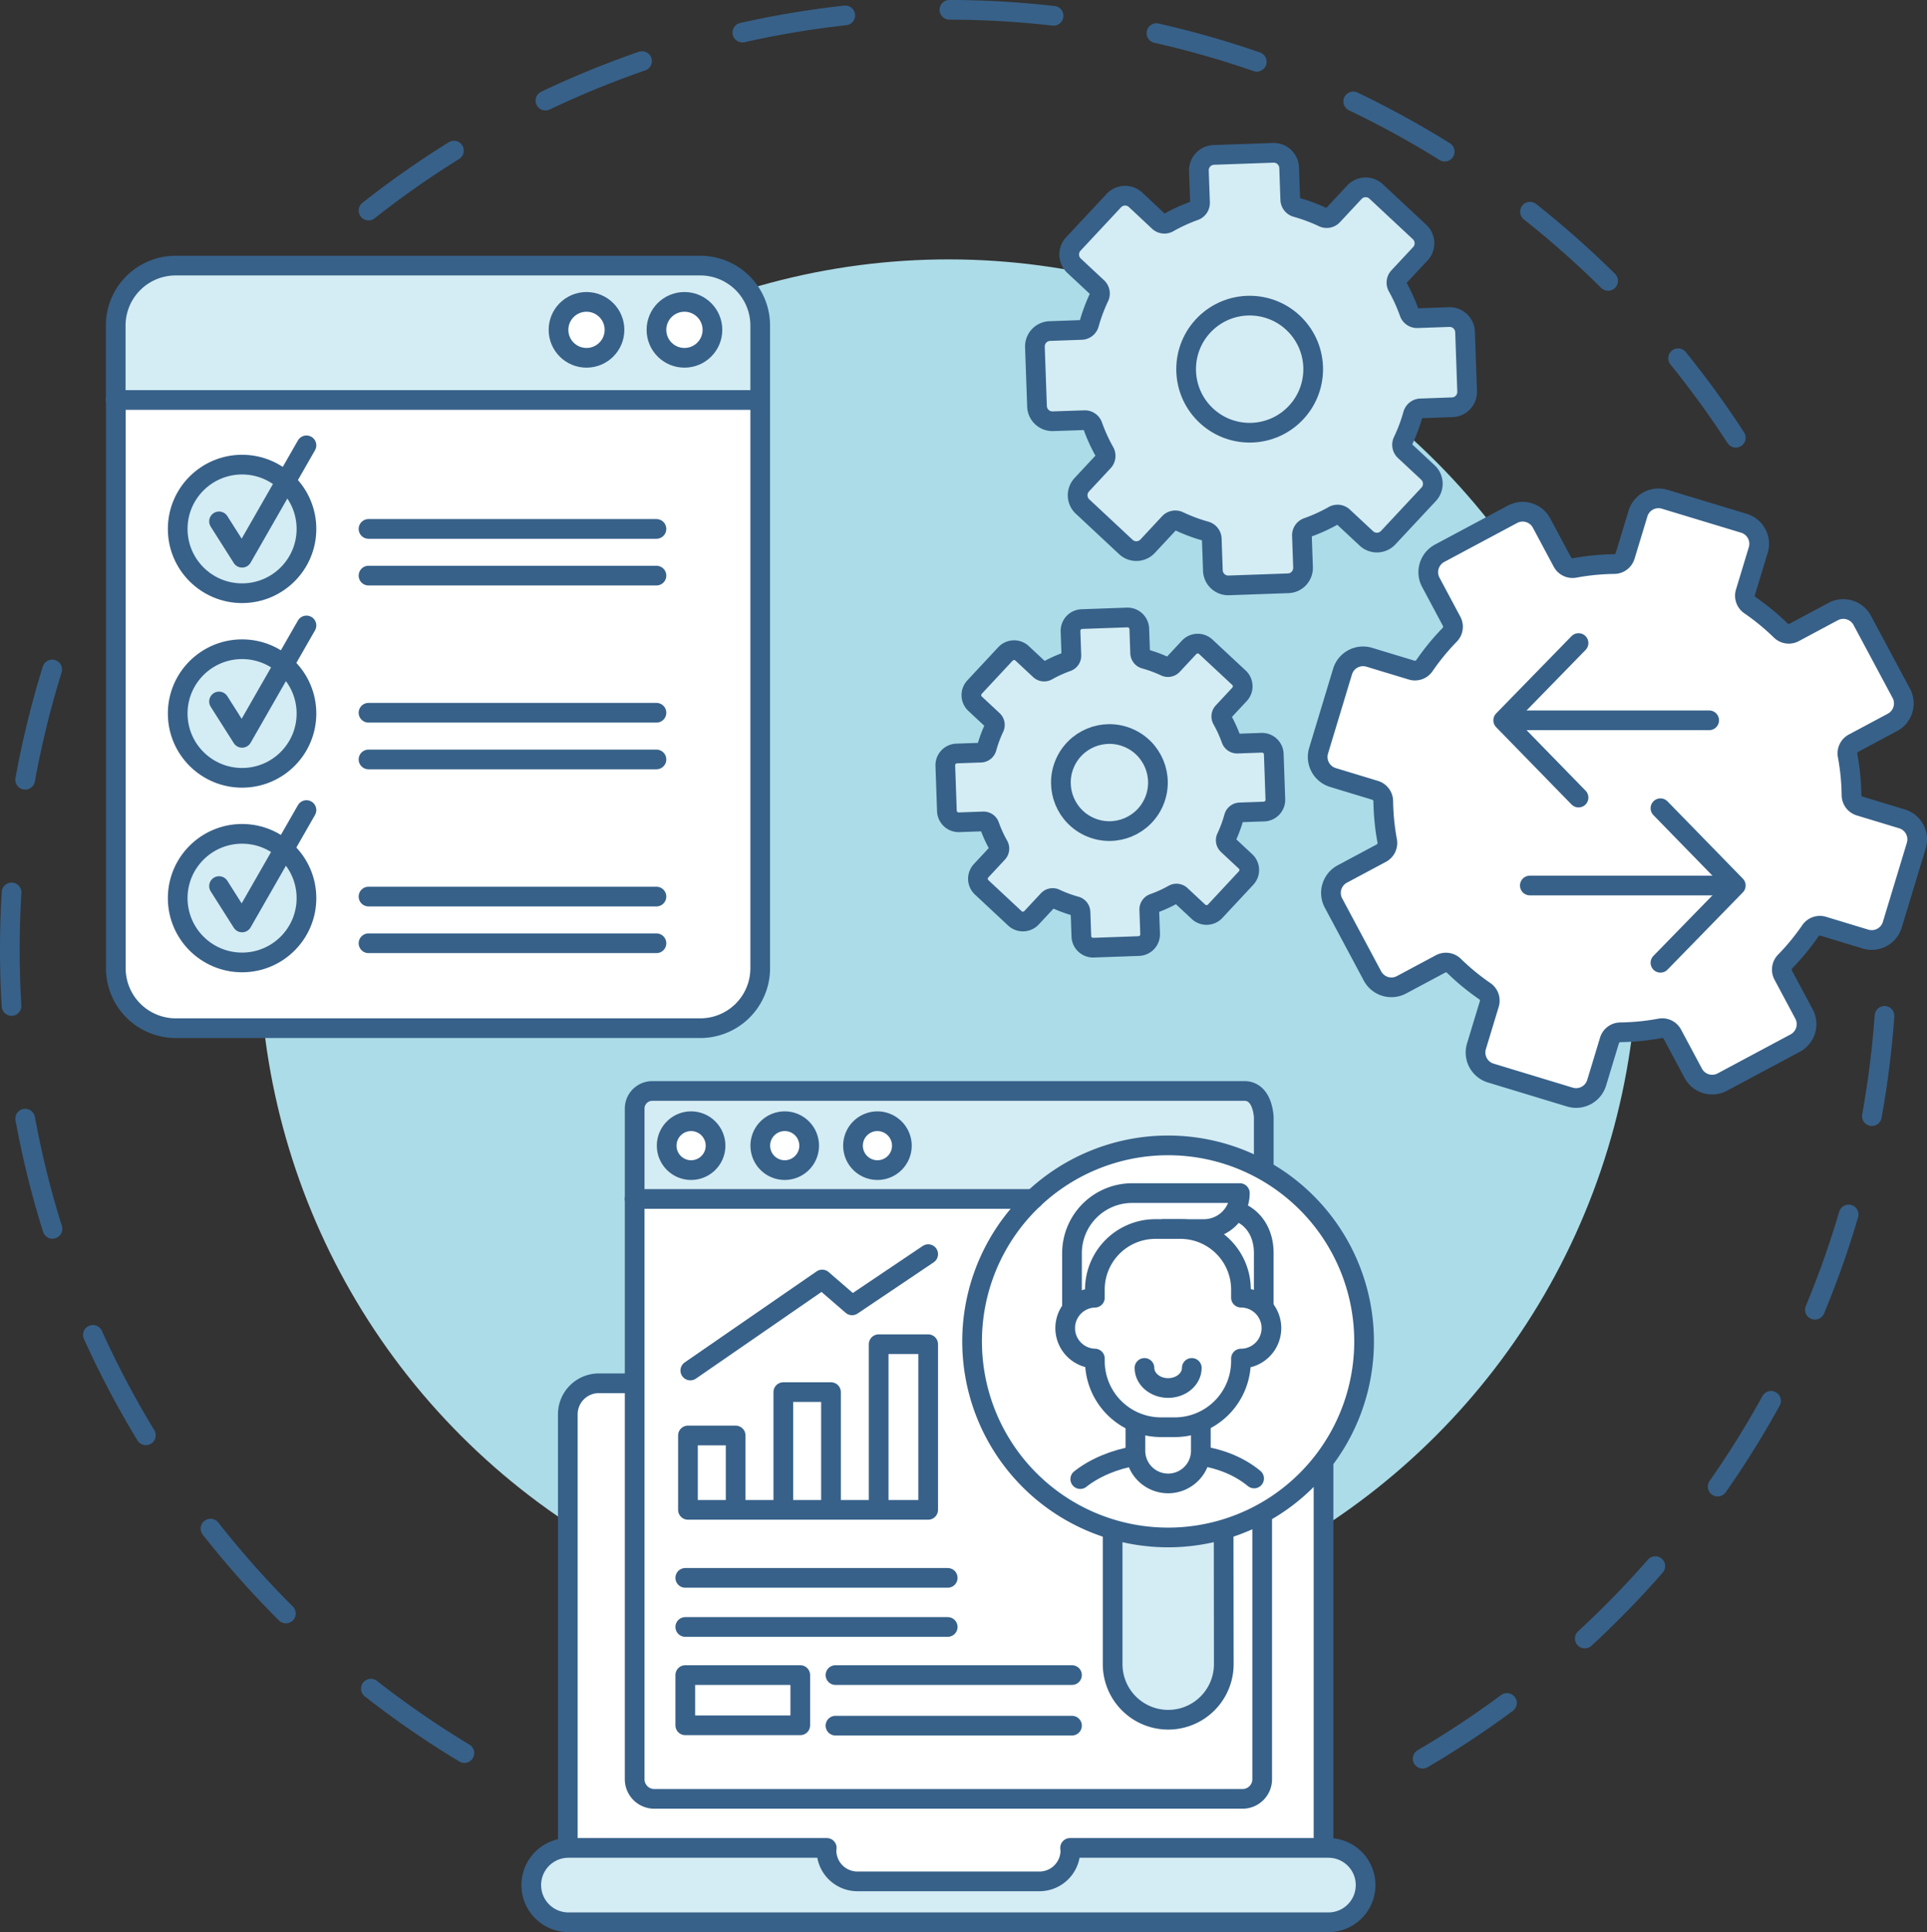 <svg xmlns="http://www.w3.org/2000/svg" viewBox="0 0 1021.52 1024.04"><rect x="0" y="0" width="1021.52" height="1024.04" fill="#333333" stroke="none"/><defs><style>.cls-7{fill:none}.cls-5,.cls-6,.cls-7{stroke:#376189;stroke-linecap:round;stroke-linejoin:round;stroke-width:10.44px}.cls-5{fill:#fff}.cls-6{fill:#d4ecf3}</style></defs><g id="Layer_2" data-name="Layer 2"><g id="_ÎÓÈ_1" data-name="—ÎÓÈ_1"><path fill="none" stroke="#376189" stroke-dasharray="55.33" stroke-linecap="round" stroke-linejoin="round" stroke-width="10.44" d="M195.35 111.6A495.88 495.88 0 0 1 554 7.9C709.65 24 841.08 110.25 920.17 232"/><path fill="none" stroke="#376189" stroke-dasharray="60.2" stroke-linecap="round" stroke-linejoin="round" stroke-width="10.44" d="M246.16 929.13C86.15 832.68-12.6 649.69 7.9 451.56a498.32 498.32 0 0 1 27.65-120.07"/><path fill="none" stroke="#376189" stroke-dasharray="53.59" stroke-linecap="round" stroke-linejoin="round" stroke-width="10.44" d="M999 538.42q-.57 7.77-1.37 15.57c-17.08 165-113 302.83-246.47 379.89"/><circle cx="502.77" cy="502.77" r="365.28" fill="#acdce8" transform="rotate(-45 502.772 502.765)"/><path d="M403 212v301.19a31.78 31.78 0 0 1-31.8 31.75h-278a31.78 31.78 0 0 1-31.8-31.75V212" class="cls-5"/><ellipse cx="128.33" cy="280.33" class="cls-6" rx="34.13" ry="34.08"/><ellipse cx="128.33" cy="378.17" class="cls-6" rx="34.13" ry="34.08"/><ellipse cx="128.33" cy="476.02" class="cls-6" rx="34.13" ry="34.08"/><path d="m116.11 276.33 12.22 19.27 34.13-59.57m-46.35 135.76 12.22 19.27 34.13-59.57m-46.35 138.14 12.22 19.27 34.13-59.56m32.89-149.01h152.64m-152.64 24.75h152.64m-152.64 72.68h152.64m-152.64 24.75h152.64m-152.64 72.68h152.64m-152.64 24.75h152.64" class="cls-7"/><path d="M61.34 212v-39.47a31.78 31.78 0 0 1 31.8-31.76h278A31.78 31.78 0 0 1 403 172.53V212" class="cls-6"/><path d="M402.98 212H61.35" class="cls-7"/><ellipse cx="362.83" cy="174.82" class="cls-5" rx="14.84" ry="14.82"/><ellipse cx="310.91" cy="174.82" class="cls-5" rx="14.84" ry="14.82"/><path d="M711.69 355.94 699 397.89a11.39 11.39 0 0 0 7.59 14.19l22.41 6.81a6.09 6.09 0 0 1 4.28 5.81 124.53 124.53 0 0 0 2.07 20.92 6.09 6.09 0 0 1-3.07 6.53l-20.71 11.07a11.37 11.37 0 0 0-4.67 15.4l20.66 38.65a11.37 11.37 0 0 0 15.4 4.67l20.71-11.07a6.09 6.09 0 0 1 7.14 1.08 123.94 123.94 0 0 0 16.24 13.34 6.08 6.08 0 0 1 2.45 6.78l-6.82 22.48a11.37 11.37 0 0 0 7.59 14.18l41.94 12.73a11.37 11.37 0 0 0 14.19-7.59l6.82-22.47a6.09 6.09 0 0 1 5.8-4.28 123.3 123.3 0 0 0 20.98-2.07 6.08 6.08 0 0 1 6.53 3.07l11.08 20.72a11.37 11.37 0 0 0 15.39 4.67l38.66-20.67a11.37 11.37 0 0 0 4.67-15.39l-11.07-20.72a6.11 6.11 0 0 1 1.07-7.14 121.72 121.72 0 0 0 13.34-16.24 6.1 6.1 0 0 1 6.79-2.45l22.47 6.82a11.38 11.38 0 0 0 14.19-7.59l12.72-41.94a11.37 11.37 0 0 0-7.58-14.19l-22.48-6.82a6.09 6.09 0 0 1-4.28-5.8 123.39 123.39 0 0 0-2.06-20.92 6.09 6.09 0 0 1 3.06-6.53l20.72-11.07a11.39 11.39 0 0 0 4.67-15.4l-20.7-38.66a11.38 11.38 0 0 0-15.4-4.67l-20.71 11.08a6.11 6.11 0 0 1-7.14-1.08 123.8 123.8 0 0 0-16.24-13.34 6.08 6.08 0 0 1-2.45-6.78l6.81-22.48a11.38 11.38 0 0 0-7.58-14.19l-42-12.72a11.36 11.36 0 0 0-14.18 7.58l-6.82 22.48a6.11 6.11 0 0 1-5.81 4.28 123.28 123.28 0 0 0-20.86 2.04 6.1 6.1 0 0 1-6.54-3.06l-11.07-20.7a11.37 11.37 0 0 0-15.39-4.67l-38.66 20.66a11.39 11.39 0 0 0-4.67 15.4l11.07 20.72a6.08 6.08 0 0 1-1.08 7.13 123.17 123.17 0 0 0-13.33 16.25 6.09 6.09 0 0 1-6.79 2.44l-22.47-6.81a11.37 11.37 0 0 0-14.19 7.58z" class="cls-5"/><path d="m573.82 268.43 23 21.47a8.17 8.17 0 0 0 11.55-.4l11.5-12.35a4.39 4.39 0 0 1 5.1-.92 88.67 88.67 0 0 0 14.14 5.28 4.39 4.39 0 0 1 3.25 4l.59 16.87a8.17 8.17 0 0 0 8.45 7.88l31.47-1.11a8.16 8.16 0 0 0 7.88-8.45l-.59-16.86a4.38 4.38 0 0 1 2.95-4.27 87 87 0 0 0 13.74-6.26 4.37 4.37 0 0 1 5.15.57l12.34 11.5a8.17 8.17 0 0 0 11.55-.4l21.47-23a8.17 8.17 0 0 0-.4-11.55l-12.34-11.51a4.37 4.37 0 0 1-.93-5.1 87.71 87.71 0 0 0 5.31-14.13 4.37 4.37 0 0 1 4-3.24l16.86-.6a8.16 8.16 0 0 0 7.88-8.45l-1.1-31.47a8.18 8.18 0 0 0-8.46-7.88l-16.86.59a4.36 4.36 0 0 1-4.26-2.95 89.23 89.23 0 0 0-6.2-13.69 4.36 4.36 0 0 1 .56-5.15l11.51-12.34a8.18 8.18 0 0 0-.41-11.55l-23-21.47a8.16 8.16 0 0 0-11.55.41l-11.51 12.34a4.37 4.37 0 0 1-5.09.92 89.75 89.75 0 0 0-14.15-5.28 4.38 4.38 0 0 1-3.24-4l-.59-16.87A8.18 8.18 0 0 0 674.9 81l-31.47 1.11a8.16 8.16 0 0 0-7.88 8.45l.59 16.86a4.38 4.38 0 0 1-2.95 4.27 88.29 88.29 0 0 0-13.74 6.31 4.38 4.38 0 0 1-5.15-.57L602 105.92a8.17 8.17 0 0 0-11.55.4l-21.47 23a8.17 8.17 0 0 0 .41 11.55l12.34 11.51a4.37 4.37 0 0 1 .92 5.1 89.64 89.64 0 0 0-5.28 14.14 4.35 4.35 0 0 1-4 3.24l-16.87.6a8.17 8.17 0 0 0-7.88 8.45l1.11 31.47a8.17 8.17 0 0 0 8.45 7.88l16.82-.56a4.38 4.38 0 0 1 4.26 3 89.23 89.23 0 0 0 6.26 13.74 4.37 4.37 0 0 1-.57 5.15l-11.5 12.34a8.17 8.17 0 0 0 .37 11.5z" class="cls-6"/><circle cx="662.45" cy="195.67" r="33.68" class="cls-6" transform="rotate(-45 662.447 195.665)"/><path d="m520.42 470.34 17.58 16.4a6.24 6.24 0 0 0 8.82-.31l8.79-9.43a3.33 3.33 0 0 1 3.89-.7 68 68 0 0 0 10.81 4 3.33 3.33 0 0 1 2.47 3.09l.45 12.88a6.26 6.26 0 0 0 6.46 6l24-.85a6.24 6.24 0 0 0 6-6.45l-.46-12.88a3.35 3.35 0 0 1 2.26-3.26 67.71 67.71 0 0 0 10.49-4.78 3.35 3.35 0 0 1 3.94.43l9.42 8.79a6.25 6.25 0 0 0 8.83-.31l16.39-17.59a6.23 6.23 0 0 0-.31-8.82l-9.42-8.79a3.35 3.35 0 0 1-.71-3.9 68 68 0 0 0 4-10.8 3.35 3.35 0 0 1 3.08-2.48l12.88-.45a6.23 6.23 0 0 0 6-6.46l-.84-24a6.24 6.24 0 0 0-6.46-6l-12.88.45a3.34 3.34 0 0 1-3.25-2.25 68.76 68.76 0 0 0-4.78-10.5 3.33 3.33 0 0 1 .43-3.93l8.79-9.43a6.24 6.24 0 0 0-.31-8.82l-17.6-16.4a6.24 6.24 0 0 0-8.82.31l-8.79 9.43a3.35 3.35 0 0 1-3.89.71 67.38 67.38 0 0 0-10.8-4 3.33 3.33 0 0 1-2.48-3.09l-.45-12.88a6.25 6.25 0 0 0-6.46-6l-24 .85a6.23 6.23 0 0 0-6 6.45l.45 12.88a3.35 3.35 0 0 1-2.26 3.26 67.71 67.71 0 0 0-10.49 4.78 3.33 3.33 0 0 1-3.93-.43l-9.43-8.79a6.24 6.24 0 0 0-8.82.31l-16.4 17.59a6.25 6.25 0 0 0 .31 8.83l9.42 8.78a3.33 3.33 0 0 1 .71 3.9 67 67 0 0 0-4 10.8 3.36 3.36 0 0 1-3.05 2.42l-12.88.45a6.24 6.24 0 0 0-6 6.46l.84 24a6.24 6.24 0 0 0 6.46 6l12.88-.45a3.34 3.34 0 0 1 3.25 2.25 67.44 67.44 0 0 0 4.79 10.5 3.34 3.34 0 0 1-.44 3.93l-8.78 9.43a6.24 6.24 0 0 0 .3 8.87z" class="cls-6"/><circle cx="588.11" cy="414.77" r="25.72" class="cls-6" transform="rotate(-67.5 588.103 414.768)"/><path d="M906.05 381.77H803.49" class="cls-6"/><path d="m836.8 422.72-39.94-40.95 39.94-40.95" class="cls-7"/><path d="M810.97 469.33h102.56" class="cls-6"/><path d="m880.22 428.37 39.94 40.96-39.94 40.95" class="cls-7"/><path d="M701.61 774.25v235.69L301 1010V749.6a16.45 16.45 0 0 1 16.45-16.45h19" class="cls-5"/><path d="M336.44 635.45V943a10.41 10.41 0 0 0 10.41 10.41h311.84A10.41 10.41 0 0 0 669.1 943V635.45" class="cls-5"/><path d="M669.93 635.45v-43.57c-.83-9.49-5-13.66-10.16-13.66h-314a9.33 9.33 0 0 0-9.33 9.32v47.91m312.22 175.14.08 71.42a29.46 29.46 0 0 1-58.92 0v-71.33" class="cls-6"/><path d="M545.75 637.49a103.9 103.9 0 1 0 146.93 0 103.9 103.9 0 0 0-146.93 0z" class="cls-5"/><path d="M636.53 771.66c11 1.54 21 5.87 28.29 11.94m-62.95-11.94c-10.87 1.74-21.67 6.27-29.21 12.27" class="cls-7"/><path d="M636.58 753.61v14.85a17.35 17.35 0 1 1-34.69 0v-14.85m68.04-60.39v-29.07c0-11.63-6.23-19.66-14.82-22.36l-.3-.14c-10.41 3-18.83 13.27-20.2 24a33 33 0 0 0 2.77 18.79c2.88 5.74 8.07 10.46 14.29 12s14.19 1.75 18.26-3.22z" class="cls-5"/><path d="M617 651.41h21.18a19.06 19.06 0 0 0 19.07-19.06h-57.09a31.9 31.9 0 0 0-31.89 31.9v29.29" class="cls-5"/><path d="M657.85 687.77v-4.28a32.11 32.11 0 0 0-32.11-32.1H612.5a32.1 32.1 0 0 0-32.1 32.1v4.3a16.13 16.13 0 0 0 0 32.25v1.31a35.09 35.09 0 0 0 35.08 35.09h7.28a35.09 35.09 0 0 0 35.09-35.09v-1.3a16.14 16.14 0 0 0 0-32.28z" class="cls-5"/><path d="M631.78 725c0 5.89-5.62 10.66-12.54 10.66s-12.55-4.77-12.55-10.66" class="cls-7"/><path d="M704.21 979.4H567.27c0 .47.14.91.14 1.38a16.4 16.4 0 0 1-16.35 16.36h-96.57a16.41 16.41 0 0 1-16.36-16.36c0-.47.1-.91.14-1.38H301.34a19.71 19.71 0 1 0 0 39.42h402.87a19.71 19.71 0 0 0 0-39.42z" class="cls-6"/><path d="M336.54 635.45h211.32" class="cls-7"/><path d="M379.32 607.2a12.95 12.95 0 1 1-12.94-12.94 13 13 0 0 1 12.94 12.94zm49.62 0A12.95 12.95 0 1 1 416 594.26a12.94 12.94 0 0 1 12.94 12.94zm49.15 0a12.95 12.95 0 1 1-12.95-12.94 13 13 0 0 1 12.95 12.94z" class="cls-5"/><path d="M363.27 836.28h139.12M363.27 862.3h139.12m-59.5 25.5h125.38m-125.38 26.81h125.38" class="cls-7"/><path d="M363.27 887.8h60.96v26.63h-60.96z" class="cls-5"/><path d="m365.94 726.38 69.91-48.24 15.85 13.71 40.34-27.14" class="cls-7"/><path d="M415.24 799.98v-62.15h25.28v62.15" class="cls-5"/><path d="M465.79 799.98v-87.54h26.24v87.79H364.69v-39.42h25.28v39.42" class="cls-5"/></g></g></svg>